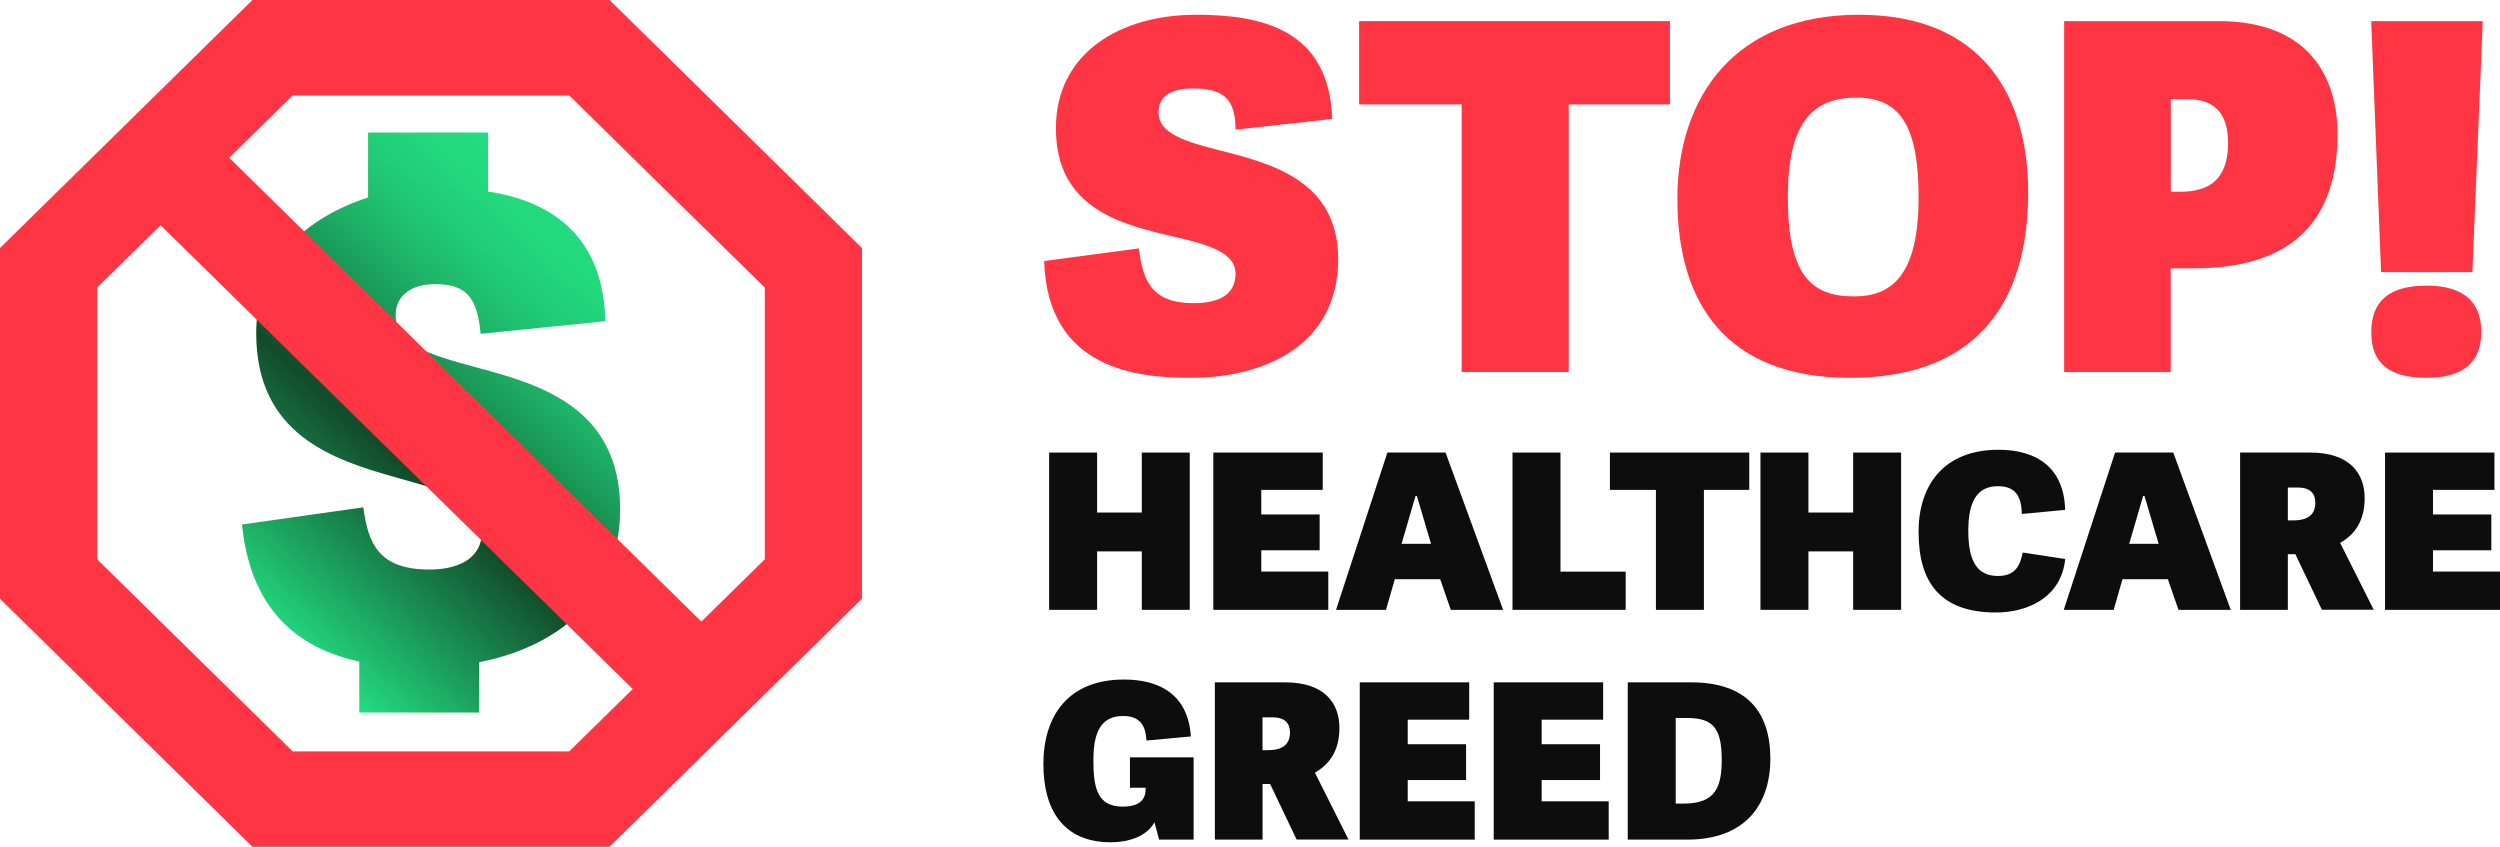 <svg width="124" height="42" viewBox="0 0 124 42" fill="none" xmlns="http://www.w3.org/2000/svg">
<g clip-path="url(#clip0_594_1382)">
<path d="M19.623 15.602C19.623 17.079 21.095 17.541 23.77 18.262C26.815 19.082 30.759 20.233 30.759 25.259C30.759 29.822 27.451 32.124 23.77 32.845V35.341H17.82V32.813C15.246 32.255 12.469 30.678 12.003 26.015L18.022 25.163C18.257 27.003 18.825 28.249 21.298 28.249C22.935 28.249 23.904 27.56 23.904 26.378C23.904 24.964 22.502 24.474 19.66 23.686C16.486 22.798 12.708 21.551 12.708 16.526C12.708 12.978 15.148 10.811 18.257 9.792V6.574H24.208V9.497C27.151 9.955 29.924 11.532 30.025 15.932L23.839 16.558C23.673 14.75 23.138 14.093 21.565 14.093C20.43 14.093 19.628 14.65 19.628 15.602H19.623Z" fill="url(#paint0_linear_594_1382)"/>
<path d="M9.791 6.275L6.386 9.62L33.201 35.962L36.606 32.617L9.791 6.275Z" fill="#FF3543"/>
<path d="M30.232 42H12.522L0 29.699V12.301L12.522 0H30.232L42.753 12.301V29.699L30.232 42ZM14.516 37.269H28.233L37.934 27.74V14.264L28.233 4.735H14.516L4.816 14.264V27.74L14.516 37.269Z" fill="#FF3543"/>
<path d="M57.464 5.567C57.464 6.65 58.834 7.032 60.525 7.466C63.094 8.115 66.374 8.98 66.374 12.85C66.374 17.059 62.827 18.74 59.057 18.74C56.414 18.74 51.959 18.33 51.789 12.946L56.487 12.321C56.682 13.834 57.05 15.036 59.203 15.036C60.452 15.036 61.282 14.626 61.282 13.571C61.282 12.516 59.912 12.129 58.246 11.743C55.652 11.142 52.373 10.373 52.373 6.359C52.373 2.632 55.555 0.732 59.325 0.732C62.531 0.732 65.932 1.429 66.078 5.901L61.282 6.431C61.282 4.818 60.597 4.388 59.154 4.388C58.149 4.388 57.464 4.727 57.464 5.567Z" fill="#FF3543"/>
<path d="M72.503 5.18H67.412V1.047H82.828V5.18H77.809V18.453H72.499V5.18H72.503Z" fill="#FF3543"/>
<path d="M83.196 9.891C83.196 4.723 86.107 0.732 92.203 0.732C98.3 0.732 100.598 4.723 100.598 9.557C100.598 15.184 97.882 18.74 91.766 18.74C85.649 18.74 83.2 15.06 83.2 9.891H83.196ZM95.162 9.772C95.162 6.116 94.157 4.842 92.078 4.842C89.828 4.842 88.677 6.188 88.677 9.772C88.677 13.571 89.779 14.702 91.956 14.702C93.865 14.702 95.162 13.619 95.162 9.772Z" fill="#FF3543"/>
<path d="M102.382 18.453V1.047H110.043C114.571 1.047 115.941 3.882 115.941 6.65C115.941 10.883 113.765 13.308 108.844 13.308H107.668V18.453H102.382ZM110.51 7.08C110.51 5.085 109.237 4.918 108.43 4.918H107.672V9.509H108.163C109.484 9.509 110.514 8.979 110.514 7.08H110.51Z" fill="#FF3543"/>
<path d="M117.615 1.047H123.145L122.63 13.499H118.102L117.611 1.047H117.615ZM120.356 18.74C118.471 18.74 117.615 17.995 117.615 16.478C117.615 14.961 118.471 14.168 120.356 14.168C122.241 14.168 123.072 15.008 123.072 16.478C123.072 17.947 122.192 18.74 120.356 18.74Z" fill="#FF3543"/>
<path d="M56.633 30.248V27.349H54.416V30.248H52.036V22.447H54.416V25.422H56.633V22.447H59.012V30.248H56.633Z" fill="#0D0D0D"/>
<path d="M65.883 28.353V30.248H60.18V22.447H65.608V24.299H62.559V25.517H65.454V27.294H62.559V28.349H65.883V28.353Z" fill="#0D0D0D"/>
<path d="M74.55 30.248H71.96L71.433 28.727H69.183L68.745 30.248H66.268L68.814 22.447H71.7L74.554 30.248H74.55ZM70.209 24.602L69.519 26.971H70.979L70.278 24.602H70.213H70.209Z" fill="#0D0D0D"/>
<path d="M80.634 28.353V30.248H75.02V22.447H77.4V28.353H80.634Z" fill="#0D0D0D"/>
<path d="M82.134 24.299H79.852V22.447H86.763V24.299H84.514V30.248H82.134V24.299Z" fill="#0D0D0D"/>
<path d="M91.916 30.248V27.349H89.698V30.248H87.319V22.447H89.698V25.422H91.916V22.447H94.295V30.248H91.916Z" fill="#0D0D0D"/>
<path d="M95.159 26.401C95.159 24.064 96.407 22.308 99.131 22.308C101.016 22.308 102.378 23.192 102.431 25.29L100.282 25.493C100.262 24.45 99.832 24.116 99.087 24.116C98.154 24.116 97.627 24.753 97.627 26.314C97.627 27.875 98.089 28.568 99.099 28.568C100.011 28.568 100.205 27.986 100.327 27.405L102.435 27.727C102.228 29.71 100.473 30.38 99.001 30.38C96.249 30.38 95.163 28.894 95.163 26.405L95.159 26.401Z" fill="#0D0D0D"/>
<path d="M110.643 30.248H108.053L107.526 28.727H105.276L104.839 30.248H102.362L104.907 22.447H107.794L110.647 30.248H110.643ZM106.298 24.602L105.609 26.971H107.068L106.367 24.602H106.302H106.298Z" fill="#0D0D0D"/>
<path d="M115.167 30.248L113.85 27.489H113.477V30.248H111.109V22.447H114.587C116.562 22.447 117.287 23.491 117.287 24.709C117.287 25.852 116.785 26.521 116.071 26.927L117.737 30.244H115.171L115.167 30.248ZM114.839 24.936C114.839 24.506 114.62 24.183 113.971 24.183H113.477V25.812H113.74C114.255 25.812 114.839 25.673 114.839 24.94V24.936Z" fill="#0D0D0D"/>
<path d="M124 28.353V30.248H118.297V22.447H123.724V24.299H120.676V25.517H123.57V27.294H120.676V28.349H124V28.353Z" fill="#0D0D0D"/>
<path d="M55.097 41.777C52.717 41.777 51.752 40.14 51.752 37.898C51.752 35.497 52.993 33.705 55.745 33.705C57.553 33.705 58.927 34.47 59.069 36.528L56.864 36.731C56.832 36.289 56.755 35.513 55.713 35.513C54.594 35.513 54.233 36.341 54.233 37.691C54.233 39.041 54.4 40.009 55.693 40.009C56.418 40.009 56.824 39.738 56.824 39.137V39.073H56.045V37.564H59.203V41.645H57.492L57.261 40.785C56.868 41.506 55.944 41.777 55.101 41.777H55.097Z" fill="#0D0D0D"/>
<path d="M64.315 41.645L62.997 38.885H62.624V41.645H60.257V33.844H63.735C65.709 33.844 66.435 34.887 66.435 36.106C66.435 37.248 65.932 37.917 65.219 38.324L66.885 41.641H64.319L64.315 41.645ZM63.982 36.333C63.982 35.903 63.763 35.58 63.115 35.58H62.62V37.209H62.884C63.398 37.209 63.982 37.069 63.982 36.337V36.333Z" fill="#0D0D0D"/>
<path d="M73.147 39.749V41.645H67.444V33.844H72.872V35.696H69.823V36.914H72.718V38.69H69.823V39.745H73.147V39.749Z" fill="#0D0D0D"/>
<path d="M79.791 39.749V41.645H74.088V33.844H79.516V35.696H76.467V36.914H79.362V38.69H76.467V39.745H79.791V39.749Z" fill="#0D0D0D"/>
<path d="M80.736 33.844H83.873C86.626 33.844 87.809 35.297 87.809 37.627C87.809 39.956 86.524 41.645 83.687 41.645H80.736V33.844ZM85.397 37.671C85.397 36.118 84.96 35.612 83.687 35.612H83.115V39.857H83.52C85.11 39.857 85.397 39.017 85.397 37.671Z" fill="#0D0D0D"/>
</g>
<defs>
<linearGradient id="paint0_linear_594_1382" x1="12.299" y1="30.284" x2="29.541" y2="11.461" gradientUnits="userSpaceOnUse">
<stop stop-color="#23DD80"/>
<stop offset="0.41" stop-color="#124B2B"/>
<stop offset="0.49" stop-color="#156C3E"/>
<stop offset="0.6" stop-color="#1A9455"/>
<stop offset="0.71" stop-color="#1EB468"/>
<stop offset="0.81" stop-color="#20CA75"/>
<stop offset="0.91" stop-color="#22D87D"/>
<stop offset="1" stop-color="#23DD80"/>
</linearGradient>
<clipPath id="clip0_594_1382">
<rect width="124" height="42" fill="white"/>
</clipPath>
</defs>
</svg>
